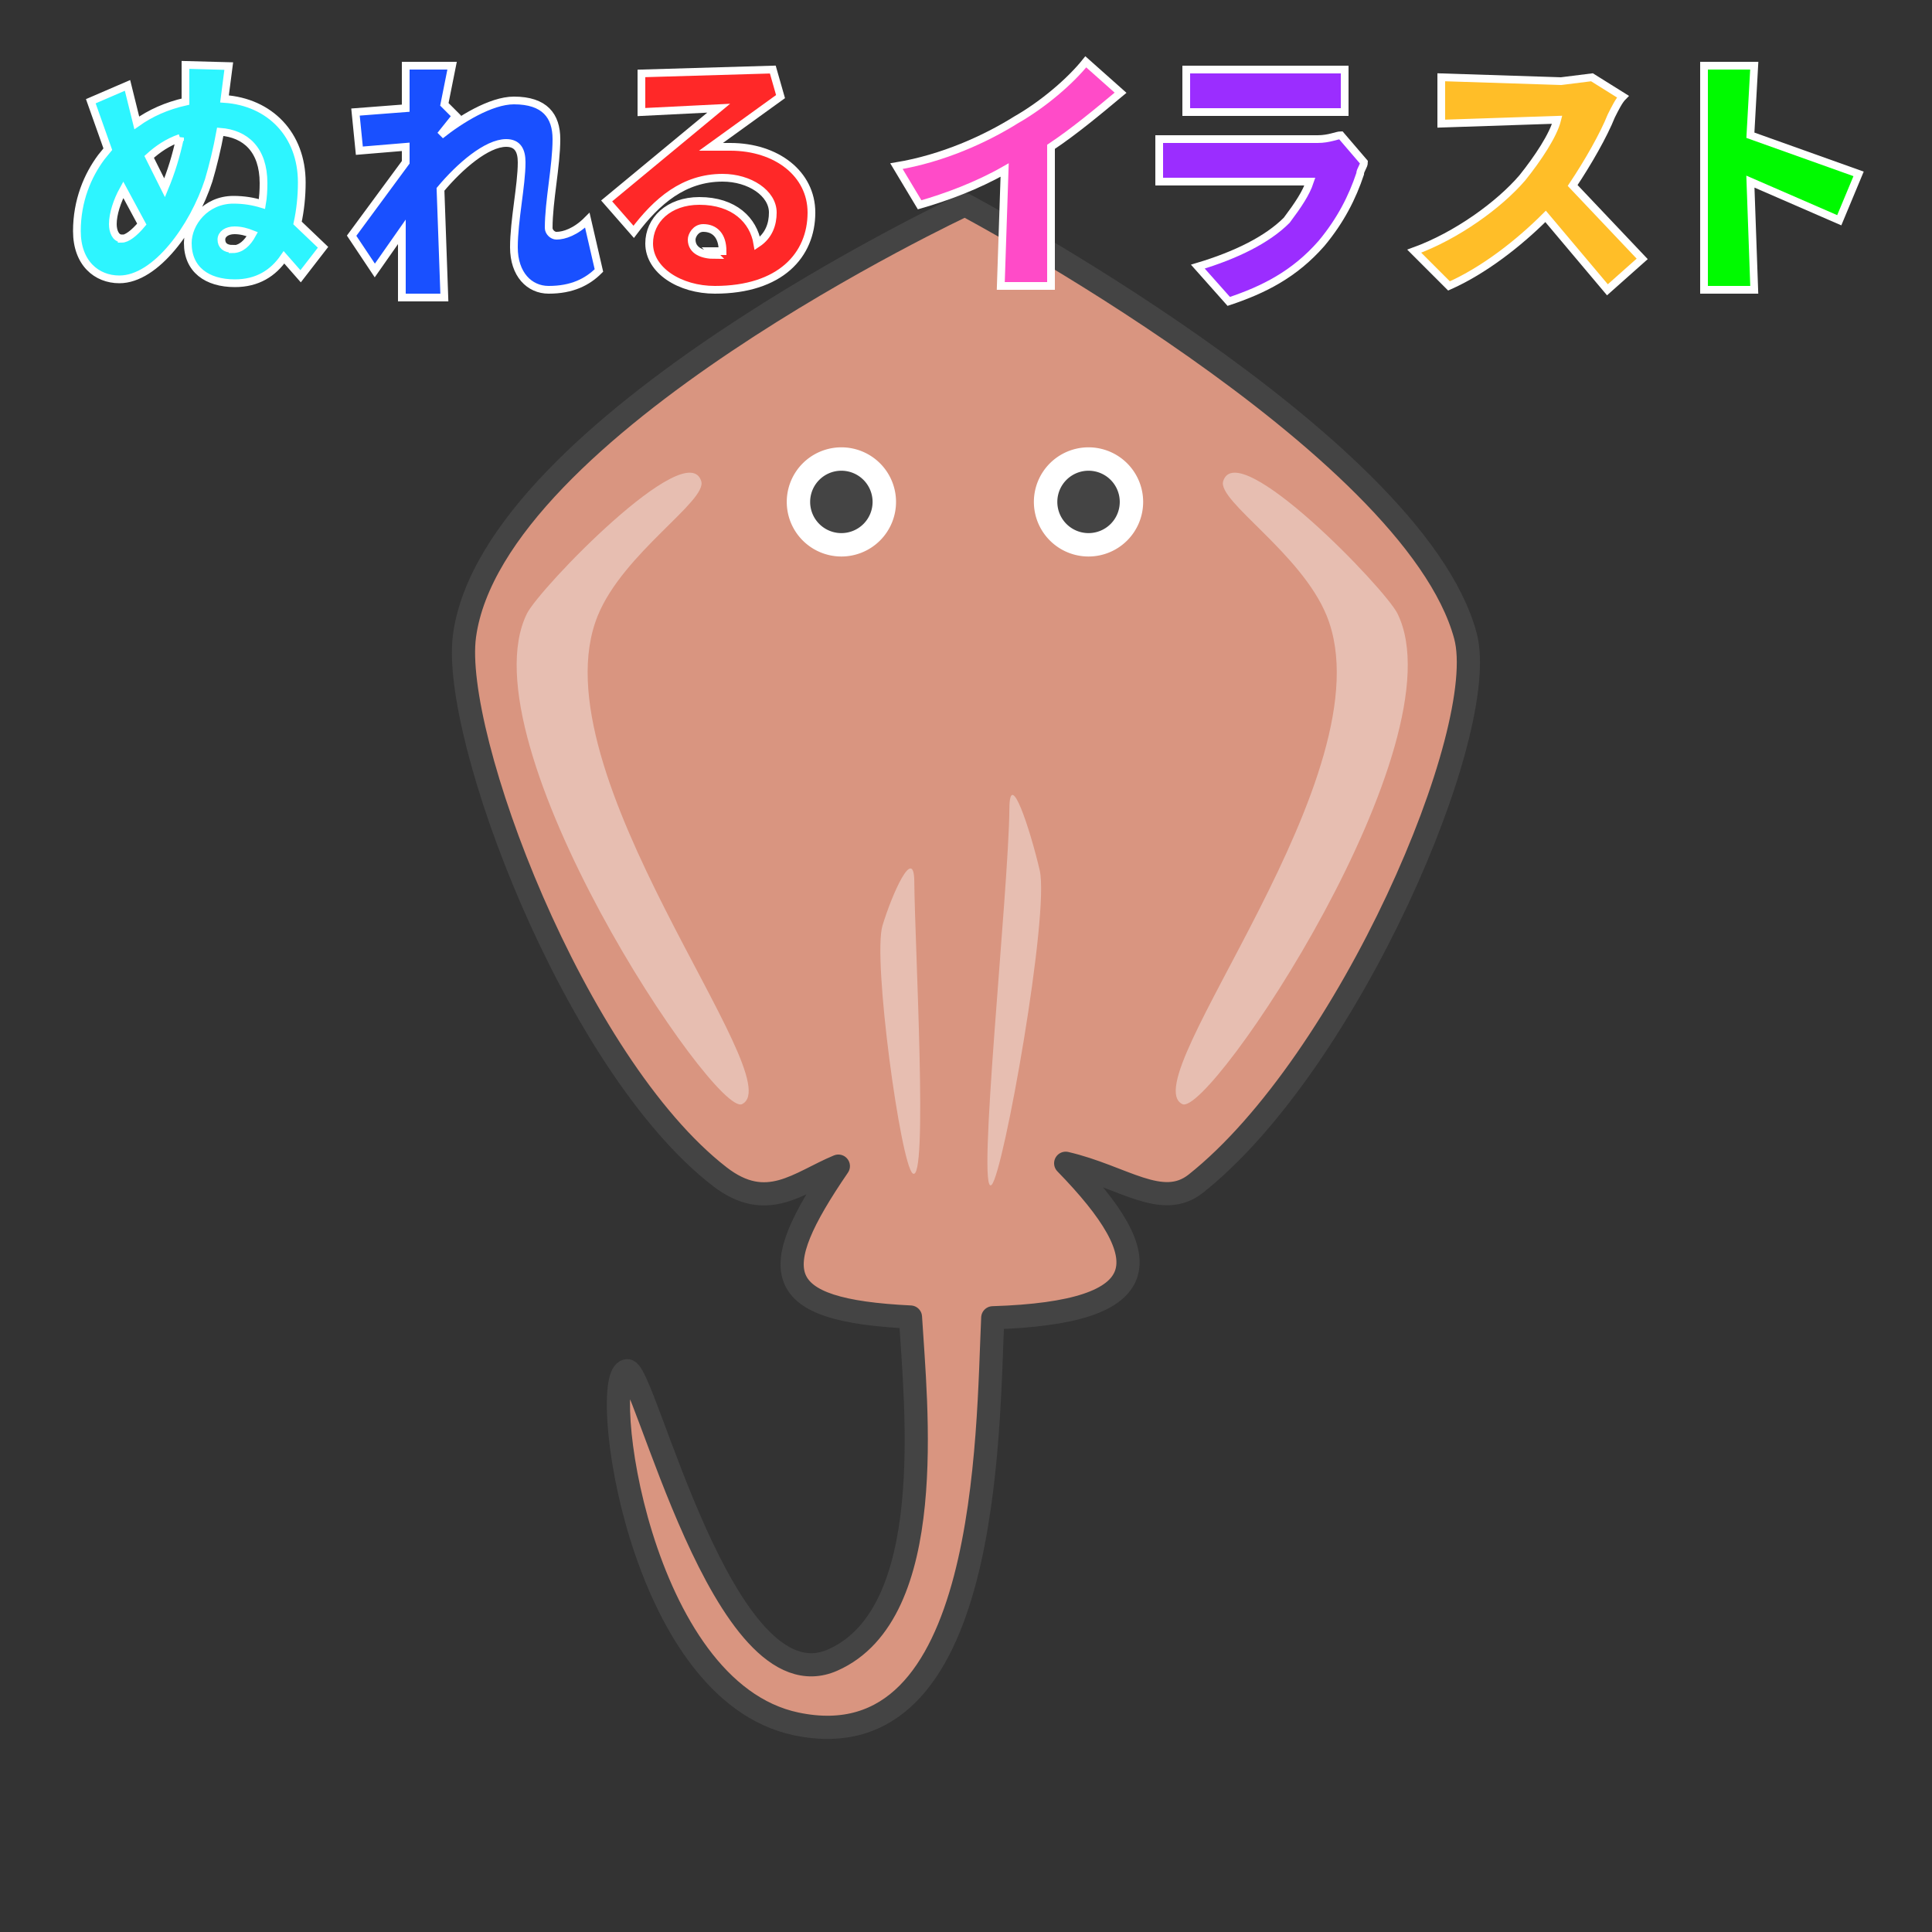 <?xml version="1.0" encoding="UTF-8" standalone="no"?>
<svg
   xmlns:dc="http://purl.org/dc/elements/1.1/"
   xmlns:cc="http://creativecommons.org/ns#"
   xmlns:rdf="http://www.w3.org/1999/02/22-rdf-syntax-ns#"
   xmlns:svg="http://www.w3.org/2000/svg"
   xmlns="http://www.w3.org/2000/svg"
   id="svg44"
   version="1.1"
   style="overflow:visible"
   viewBox="-250 -250 500 500"
   height="2000px"
   width="2000px">
  <rect x="-250" y="-250" width="500" height="500" fill="#333333" stroke="none"/>
  <defs
     id="defs48" />
  <rect
     id="rect2"
     fill-opacity="0"
     fill="rgb(0,0,0)"
     height="500"
     width="500"
     y="-250"
     x="-250" />
  <svg
     id="svg26"
     version="1.1"
     y="-250"
     x="-250"
     viewBox="-250 -250 500 500"
     height="500"
     width="500"
     style="overflow:visible">
    <g
       style="fill:#ffffff;stroke-linejoin:round"
       id="g24">
      <path
         style="fill:#d99580;fill-opacity:1;stroke:none;stroke-linecap:butt;stroke-linejoin:round"
         id="path4"
         d="m -0.271,-196.993 c 0,0 -122.081,57.036 -129.51,111.519 -3.507,25.721 28.31,110.736 65.986,139.941 12.312,9.545 20.479,1.583 30.76,-2.674 -18.806,27.502 -17.457,37.303 18.663,39.056 1.37,22.81 7.345,76.655 -20.143,88.779 -28.373,12.513 -48.664,-75.391 -53.19,-74.887 -7.429,0.826 2.618,82.742 43.742,91.399 50.143,10.555 49.519,-75.549 50.888,-105.099 42.56,-1.344 43.072,-15.154 18.874,-39.987 14.756,3.419 24.919,12.226 33.687,5.264 39.424,-31.302 76.393,-117.202 69.754,-141.799 -13.537,-50.149 -129.512,-111.519 -129.512,-111.519 z" />
      <path
         style="fill:#ffffff;fill-opacity:1;stroke:none;stroke-linecap:butt;stroke-linejoin:round"
         id="path6"
         d="m -18.109,-120.105 a 14.139,14.127 0 0 1 -14.139,14.127 14.139,14.127 0 0 1 -14.139,-14.127 14.139,14.127 0 0 1 14.139,-14.127 14.139,14.127 0 0 1 14.139,14.127 z" />
      <path
         style="fill:#444444;fill-opacity:1;stroke:none;stroke-linecap:butt;stroke-linejoin:round"
         id="path8"
         d="m -24.176,-120.105 a 8.079,8.072 0 0 1 -8.079,8.072 8.079,8.072 0 0 1 -8.079,-8.072 8.079,8.072 0 0 1 8.079,-8.072 8.079,8.072 0 0 1 8.079,8.072 z" />
      <path
         style="fill:#ffffff;fill-opacity:1;stroke:none;stroke-linecap:butt;stroke-linejoin:round"
         id="path10"
         d="m 45.846,-120.105 a 14.139,14.127 0 0 1 -14.139,14.127 14.139,14.127 0 0 1 -14.139,-14.127 14.139,14.127 0 0 1 14.139,-14.127 14.139,14.127 0 0 1 14.139,14.127 z" />
      <path
         style="fill:#444444;fill-opacity:1;stroke:none;stroke-linecap:butt;stroke-linejoin:round"
         id="path12"
         d="m 39.792,-120.105 a 8.079,8.072 0 0 1 -8.079,8.072 8.079,8.072 0 0 1 -8.079,-8.072 8.079,8.072 0 0 1 8.079,-8.072 8.079,8.072 0 0 1 8.079,8.072 z" />
      <path
         style="fill:#e7beb1;fill-opacity:1;stroke:none;stroke-linecap:butt;stroke-linejoin:round"
         id="path14"
         d="m 111.676,-91.189 c 16.435,33.418 -48.577,130.355 -55.671,126.937 -13.172,-6.346 53.786,-85.956 37.333,-126.411 -6.595,-16.215 -28.38,-29.694 -26.779,-34.813 3.701,-11.831 41.905,27.757 45.117,34.287 z" />
      <path
         style="fill:#e7beb1;fill-opacity:1;stroke:none;stroke-linecap:butt;stroke-linejoin:round"
         id="path16"
         d="M 11.226,-40.697 C 11.079,-19.775 2.573,60.72 6.641,56.627 c 3.103,-3.123 15.045,-70.265 12.429,-81.43 -2.51,-10.716 -7.768,-26.67 -7.844,-15.893 z" />
      <path
         style="fill:#e7beb1;fill-opacity:1;stroke:none;stroke-linecap:butt;stroke-linejoin:round"
         id="path18"
         d="m -13.382,-21.862 c 0.131,16.396 3.645,78.7 -0.422,75.534 -3.103,-2.414 -10.422,-55.508 -7.807,-64.139 2.51,-8.284 8.153,-20.879 8.229,-11.395 z" />
      <path
         style="fill:#e7beb1;fill-opacity:1;stroke:none;stroke-linecap:butt;stroke-linejoin:round"
         id="path20"
         d="m -113.637,-91.189 c -16.435,33.418 48.577,130.355 55.671,126.937 13.172,-6.346 -53.786,-85.956 -37.333,-126.411 6.595,-16.215 28.38,-29.694 26.779,-34.813 -3.701,-11.831 -41.905,27.757 -45.117,34.287 z" />
      <path
         style="fill:none;stroke:#444444;stroke-width:6;stroke-linecap:butt;stroke-linejoin:round;stroke-opacity:1"
         id="path22"
         d="m -0.271,-196.993 c 0,0 -122.081,57.036 -129.51,111.519 -3.507,25.721 28.31,110.736 65.986,139.941 12.312,9.545 20.479,1.583 30.76,-2.674 -18.806,27.502 -17.457,37.303 18.663,39.056 1.37,22.81 7.345,76.655 -20.143,88.779 -28.373,12.513 -48.664,-75.391 -53.19,-74.887 -7.429,0.826 2.618,82.742 43.742,91.399 50.143,10.555 49.519,-75.549 50.888,-105.099 42.56,-1.344 43.072,-15.154 18.874,-39.987 14.756,3.419 24.919,12.226 33.687,5.264 39.424,-31.302 76.393,-117.202 69.754,-141.799 -13.537,-50.149 -129.512,-111.519 -129.512,-111.519 z" />
    </g>
  </svg>
  <g
     style="stroke:#ffffff;stroke-width:2"
     id="g42">
    <path
       style="fill:#2df5ff"
       id="path28"
       d="m -189.8,-185.6 c -1.9,0 -2.9,-0.9 -2.9,-2.4 0,-1.4 1.4,-2.4 3.4,-2.4 1.6,0 3.1,0.4 4.6,1 -1.3,2.4 -3,3.9 -5.1,3.9 z m -28.7,-2.7 c -1.6,0 -2.3,-1.9 -2.3,-3.7 0,-2.6 1.1,-6 2.7,-8.9 l 4.8,8.9 c -2,2.4 -3.9,3.8 -5.2,3.8 z m 15.1,-26.1 c -1,4.7 -2.3,8.9 -4,13 l -4,-8 c 2.2,-2 4.8,-3.8 8,-4.9 z m 37,28.4 -6.6,-6.3 c 0.7,-3.2 1.1,-6.8 1.1,-10.5 0,-12.4 -8.3,-20.8 -20,-21.6 l 1.1,-8.5 -11.2,-0.3 v 9.5 c -4.9,1.1 -9.1,3 -12.6,5.5 l -2.4,-9.7 -9.5,4.1 4.4,12.4 c -0.6,0.7 -1.1,1.4 -1.7,2.1 -3.5,4.7 -6.3,11.2 -6.3,19.1 0,8.3 5.1,12.5 11,12.5 9.5,0 19.2,-13.6 23.1,-25.6 1.1,-3.7 2.2,-8.2 3,-12.6 6.5,0.5 11.2,4.6 11.2,13.3 0,1.8 -0.1,3.7 -0.4,5.4 -2.3,-0.7 -4.7,-1.1 -7.4,-1.1 -7.2,0 -11.8,6 -11.8,11.2 0,6.8 4.9,10.4 12.2,10.4 5.8,0 9.9,-2.6 12.7,-6.7 l 4.3,4.9 z" />
    <path
       style="fill:#1950ff"
       id="path30"
       d="m -98,-193 c -3,3 -6,4 -8,4 -1,0 -2,-1 -2,-2 0,-7 2,-16 2,-23 0,-6 -3,-10 -11,-10 -6,0 -14,5 -19,9 l 4,-5 -3,-3 2,-10 h -12 v 11 l -13,1 1,10 12,-1 v 4 l -14,19 6,9 7,-10 v 17 h 11 l -1,-28 c 5,-6 12,-12 17,-12 3,0 4,2 4,5 0,6 -2,15 -2,22 0,7 4,11 9,11 6,0 10,-2 13,-5 z" />
    <path
       style="fill:#ff2828"
       id="path32"
       d="m -65,-184 c -3,0 -6,-1 -6,-4 0,-1 1,-3 3,-3 3,0 5,2 5,6 -1,0 -2,0 -3,0 z m 15,-48 -34,1 v 10 l 20,-1 -29,24 7,8 c 6,-8 13,-14 23,-14 7,0 13,4 13,9 0,3 -1,6 -4,8 -1,-6 -6,-11 -15,-11 -8,0 -13,5 -13,11 0,7 8,12 17,12 17,0 25,-9 25,-20 0,-10 -9,-17 -21,-17 -2,0 -3,0 -5,0 l 18,-13 z" />
    <path
       style="fill:#ff4bc8"
       id="path34"
       d="m 22,-212 c 6,-4 12,-9 18,-14 l -9,-8 c -4,5 -11,11 -18,15 -8,5 -19,10 -31,12 l 6,10 c 7,-2 15,-5 22,-9 l -1,30 h 13 z" />
    <path
       style="fill:#9b2dff"
       id="path36"
       d="m 97,-215 c -1,0 -3,1 -6,1 H 50 v 11 h 39 c -1,3 -3,6 -6,10 -5,5 -13,9 -23,12 l 8,9 c 9,-3 17,-7 24,-15 5,-6 8,-12 10,-18 0,-1 1,-2 1,-3 z m -40,-6 h 41 v -11 H 57 Z" />
    <path
       style="fill:#ffbe28"
       id="path38"
       d="m 162,-230 -8,1 -31,-1 v 12 l 30,-1 c -1,4 -5,10 -9,15 -6,7 -17,15 -28,19 l 9,9 c 9,-4 18,-11 25,-18 l 16,19 9,-8 -18,-19 c 4,-6 8,-13 10,-18 1,-2 2,-4 3,-5 z" />
    <path
       style="fill:#00fa00"
       id="path40"
       d="m 231,-205 -28,-10 1,-18 h -13 v 58 h 13 l -1,-28 23,10 z" />
  </g>
</svg>
